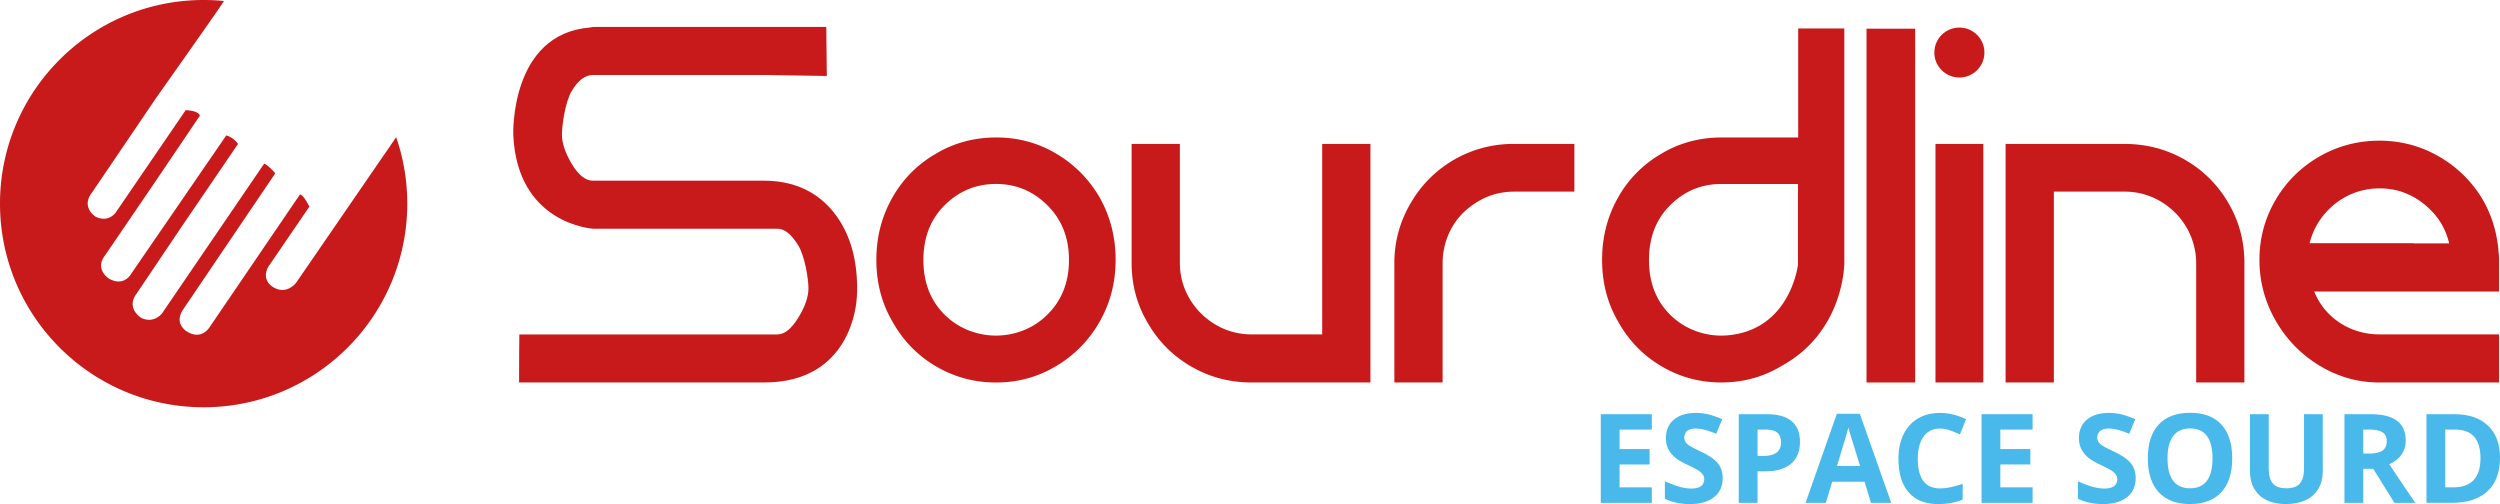 <svg xmlns="http://www.w3.org/2000/svg" viewBox="0 0 6449.36 1300.34"><defs><style>.cls-1{fill:#49b9eb;}.cls-2{fill:#c91a1b;}</style></defs><g id="Calque_2" data-name="Calque 2"><g id="LOGOS_SIGNATURE" data-name="LOGOS SIGNATURE"><g id="ES_ROUGE" data-name="ES ROUGE"><path class="cls-1" d="M4261.29,1297.21H4129.58V1068.5h131.71v39.73h-83.22v50.22h77.44v39.73h-77.44v59h83.22Z"/><path class="cls-1" d="M4444,1233.69q0,31-22.29,48.81t-62,17.84q-36.6,0-64.76-13.77v-45q23.14,10.32,39.18,14.55a116.3,116.3,0,0,0,29.34,4.22q16,0,24.48-6.1t8.52-18.15a20,20,0,0,0-3.75-12,42,42,0,0,0-11-10.08q-7.28-4.86-29.64-15.49-21-9.86-31.45-18.93a71,71,0,0,1-16.73-21.12q-6.27-12-6.26-28.16,0-30.35,20.57-47.71t56.86-17.36a134.11,134.11,0,0,1,34,4.22,233.62,233.62,0,0,1,33.87,11.89l-15.65,37.7q-18.3-7.52-30.27-10.48a97.47,97.47,0,0,0-23.54-3q-13.77,0-21.12,6.41a21.17,21.17,0,0,0-7.35,16.74,20.72,20.72,0,0,0,3,11.18,32.6,32.6,0,0,0,9.46,9.23q6.49,4.45,30.74,16,32.07,15.33,44,30.74T4444,1233.69Z"/><path class="cls-1" d="M4643.47,1139.83q0,36.93-23.08,56.48t-65.62,19.55H4534v81.35h-48.49V1068.5h73.05q41.61,0,63.28,17.91T4643.47,1139.83ZM4534,1176.13h16q22.36,0,33.48-8.84t11.1-25.74q0-17-9.31-25.18t-29.17-8.14H4534Z"/><path class="cls-1" d="M4826.65,1297.21l-16.58-54.44h-83.38l-16.58,54.44h-52.25l80.72-229.65h59.29l81,229.65Zm-28.16-95.12q-23-74-25.89-83.69t-4.14-15.33q-5.16,20-29.57,99Z"/><path class="cls-1" d="M5004.83,1105.58q-27.37,0-42.39,20.56t-15,57.34q0,76.5,57.41,76.5,24.09,0,58.36-12v40.67q-28.17,11.75-62.89,11.74-49.91,0-76.34-30.27t-26.44-86.9q0-35.67,13-62.5t37.31-41.14q24.33-14.31,57-14.31,33.33,0,67,16.11l-15.64,39.42a260.22,260.22,0,0,0-25.82-10.64A77.05,77.05,0,0,0,5004.83,1105.58Z"/><path class="cls-1" d="M5243.56,1297.21H5111.84V1068.5h131.72v39.73h-83.23v50.22h77.44v39.73h-77.44v59h83.23Z"/><path class="cls-1" d="M5509.5,1233.69q0,31-22.29,48.81t-62,17.84q-36.61,0-64.77-13.77v-45q23.16,10.32,39.19,14.55a116.22,116.22,0,0,0,29.33,4.22q16,0,24.49-6.1t8.52-18.15a20.08,20.08,0,0,0-3.75-12,42.12,42.12,0,0,0-11-10.08q-7.27-4.86-29.65-15.49-21-9.86-31.44-18.93a71,71,0,0,1-16.74-21.12q-6.26-12-6.26-28.16,0-30.35,20.57-47.71t56.87-17.36a134.16,134.16,0,0,1,34,4.22,233.1,233.1,0,0,1,33.86,11.89l-15.64,37.7q-18.3-7.52-30.27-10.48a97.53,97.53,0,0,0-23.54-3q-13.77,0-21.12,6.41a21.15,21.15,0,0,0-7.36,16.74,20.73,20.73,0,0,0,3,11.18,32.47,32.47,0,0,0,9.46,9.23q6.49,4.45,30.74,16,32.07,15.33,44,30.74T5509.5,1233.69Z"/><path class="cls-1" d="M5758.54,1182.54q0,56.79-28.16,87.29t-80.72,30.51q-52.56,0-80.72-30.51t-28.15-87.6q0-57.11,28.23-87.21t81-30.12q52.71,0,80.64,30.35T5758.54,1182.54Zm-166.91,0q0,38.32,14.55,57.73t43.48,19.39q58,0,58-77.12,0-77.28-57.72-77.28-28.95,0-43.65,19.48T5591.63,1182.54Z"/><path class="cls-1" d="M5992.1,1068.5v148q0,25.34-11.34,44.43T5948,1290.17q-21.42,10.17-50.68,10.17-44.11,0-68.52-22.61t-24.4-61.87V1068.5h48.33v140q0,26.45,10.64,38.79t35.2,12.36q23.77,0,34.5-12.43t10.71-39V1068.5Z"/><path class="cls-1" d="M6096.6,1209.45v87.76h-48.49V1068.5h66.64q46.6,0,69,17t22.37,51.55a60.71,60.71,0,0,1-11.11,35.9q-11.11,15.72-31.44,24.64,51.61,77.12,67.26,99.65H6177l-54.6-87.76Zm0-39.42h15.64q23,0,33.95-7.67t11-24.09q0-16.27-11.18-23.15t-34.65-6.89H6096.6Z"/><path class="cls-1" d="M6449.36,1180.66q0,56.47-32.14,86.51t-92.85,30h-64.76V1068.5h71.8q56,0,87,29.57T6449.36,1180.66Zm-50.37,1.25q0-73.68-65.08-73.68H6308.1v148.93h20.81Q6399,1257.16,6399,1181.91Z"/></g><g id="QUADRI"><path id="O" class="cls-2" d="M2724.73,396.32q70.61,41.73,112.44,113.69,40.8,73,40.8,159.61v1q0,86.58-40.8,158.55A310.38,310.38,0,0,1,2725.25,944q-71.14,42.78-155.86,42.76-83.7,0-154.81-41.72T2302.66,830.25q-41.86-70.92-41.85-159.59v-1q0-86.58,40.8-159.09t113-114.21q70.07-41.71,155.86-41.74Q2654.11,354.58,2724.73,396.32Zm32.95,274.34q0-85.53-55.44-140.83t-132.85-55.28q-77.43,0-132.84,55.28-54.4,54.26-54.4,140.83t54.4,140.81a182.52,182.52,0,0,0,60.66,40.17,192,192,0,0,0,144.35,0,182.71,182.71,0,0,0,60.68-40.17Q2757.67,756.21,2757.68,670.66Z"/><path id="U" class="cls-2" d="M2919.28,371.28h124.48V678a180.44,180.44,0,0,0,14.11,70.93,189,189,0,0,0,99.9,99.62,181.69,181.69,0,0,0,71.13,14.08h182V371.28h124.48V986.72H3228.9q-84.74,0-155.86-41.2T2961.12,833.37q-41.85-69.86-41.84-155.41Z"/><path id="R" class="cls-2" d="M4061.53,494.36H3905.67q-73.23,0-130.75,54.25a176.73,176.73,0,0,0-39.75,60,187.34,187.34,0,0,0-13.6,70.41V986.72H3597.1v-315Q3599.18,590.33,3641,521a304.38,304.38,0,0,1,264.64-149.69h155.86Z"/><path id="L" class="cls-2" d="M4815.15,74h125.52V986.72H4815.15Z"/><ellipse id="POINT" class="cls-2" cx="5054.69" cy="135.53" rx="64.6" ry="64.43"/><path id="I" class="cls-2" d="M4993,986.72h123.44V371.28H4993Z"/><path id="N" class="cls-2" d="M5790,986.72H5665.56V679a181.63,181.63,0,0,0-14.12-70.41,184.09,184.09,0,0,0-40.27-60,186.12,186.12,0,0,0-59.63-40.16,181.32,181.32,0,0,0-71.12-14.09h-182V986.72H5173.93V371.28h306.49q84.7,0,155.86,40.68t112.95,112.65Q5790,594.51,5790,679Z"/><path id="S" class="cls-2" d="M2211.14,743.81q0-120.55-60.92-196.75-65.74-80.91-179.55-80.92H1529.8q-28.85,0-54.5-42.84t-25.65-76.17c0-23.25,8.26-83.69,24.85-111.72s35-42,55.3-42h440.87C2133,196,2105.94,195.32,2133,196c-.35-22.88-1.39-126.56-1.39-126.56H1529.8c-2.44.47-4.74,1-7.09,1.44h0C1315,87.09,1324.11,347.13,1324.11,347.13,1333.59,578.73,1529.8,590,1529.8,590h475.64q27.24,0,53.71,42.84c17.63,28.56,26.45,88.72,26.45,110.93s-8.82,47.6-26.45,76.17-35.55,42.84-53.71,42.84H1339.75c-.08,31.53-.77,39.75-.7,123.9h631.62c224.92.44,238.9-202.84,239.66-219.36C2210.86,760,2211.14,752.18,2211.14,743.81Z"/><path id="D" class="cls-2" d="M4638.85,73.48v281.1H4435v.11q-81.59,1.57-148.71,41.63a298.73,298.73,0,0,0-112.66,114.21Q4133,583,4133,669.62v1q0,88.67,41.72,159.59,40.68,73,111.62,114.75t154.38,41.72a320.72,320.72,0,0,0,33.9-1.81h0l.21,0A292.62,292.62,0,0,0,4596.1,944c.58-.35,1.13-.71,1.7-1.06C4758.24,854.07,4757.85,679,4757.85,679V73.48Zm-168.68,790c-6.86,1-14,1.7-21.42,2.09h-.53c-2.5.1-5,.18-7.54.18a188.3,188.3,0,0,1-72-14.08,182.06,182.06,0,0,1-60.5-40.17q-54.26-54.22-54.24-140.81t54.24-140.83q54.75-54.75,131-55.25c.49,0,1,0,1.46,0h197.65V682.9S4620.2,841.76,4470.17,863.44Z"/><path id="E" class="cls-2" d="M6446.92,752V670.66c0-9-.35-14.62-1-16.7q-5.25-81.36-46-147.08a312.36,312.36,0,0,0-111.92-105.36q-69-38.56-149.58-38.59-83.7,0-154.81,40.69-72.18,41.73-113.5,112.65t-41.31,154.39q0,83.46,41.84,156.47t113.5,116.3q71.63,43.3,154.28,43.29h308.57V862.59H6138.35A187.59,187.59,0,0,1,6067.22,849a178.32,178.32,0,0,1-59.62-39.64Q5984.26,786.11,5970,752h161v0ZM6007.6,540.27a185.45,185.45,0,0,1,59.62-40.17A181.47,181.47,0,0,1,6138.35,486q38.7,0,70.09,13.56,37.65,15.65,68,48.51t41.85,79.79H6227v-.41H5958.24a177.51,177.51,0,0,1,9.08-27.75A185.34,185.34,0,0,1,6007.6,540.27Z"/><path id="Pastille" class="cls-2" d="M1022,353.77l-3.46,5.08,0,.09-8.67,12.62L995.31,393l-.1-.08L764.07,729.18s-23.57,32.18-58,12.35c0,0-33.68-16.84-13.85-53.52L798.13,533.09s-15-30.69-24.33-31.44L541.41,842.94s-20.2,35.93-58.37,12.72c0,0-34.06-18.33-12.35-54.63l239.5-354s-19.46-22.45-28.82-24.7L417.92,808.51s-20.58,27.32-53.51,11.6c0,0-40.42-24.69-12.35-62.12L466.57,587.72,614,371.43S603.91,355,583.7,349.35L337.84,707.1S319.5,740.78,281,718.7c0,0-38.17-24-9.73-60.25L402.58,465.73l113-167.28s-1.12-12.72-36.67-14.22L299.67,546.56s-18,29.56-53.14,12.35c0,0-38.92-24.32-9-62.49l165.4-244S573.65,11,574.31,7.83l3.35-5.24h.22q-2.85-.28-5.73-.54Q549,0,525.31,0C235.19,0,0,235.19,0,525.31s235.19,525.3,525.31,525.3,525.3-235.19,525.3-525.3A524.68,524.68,0,0,0,1022,353.77Z"/></g></g></g></svg>
